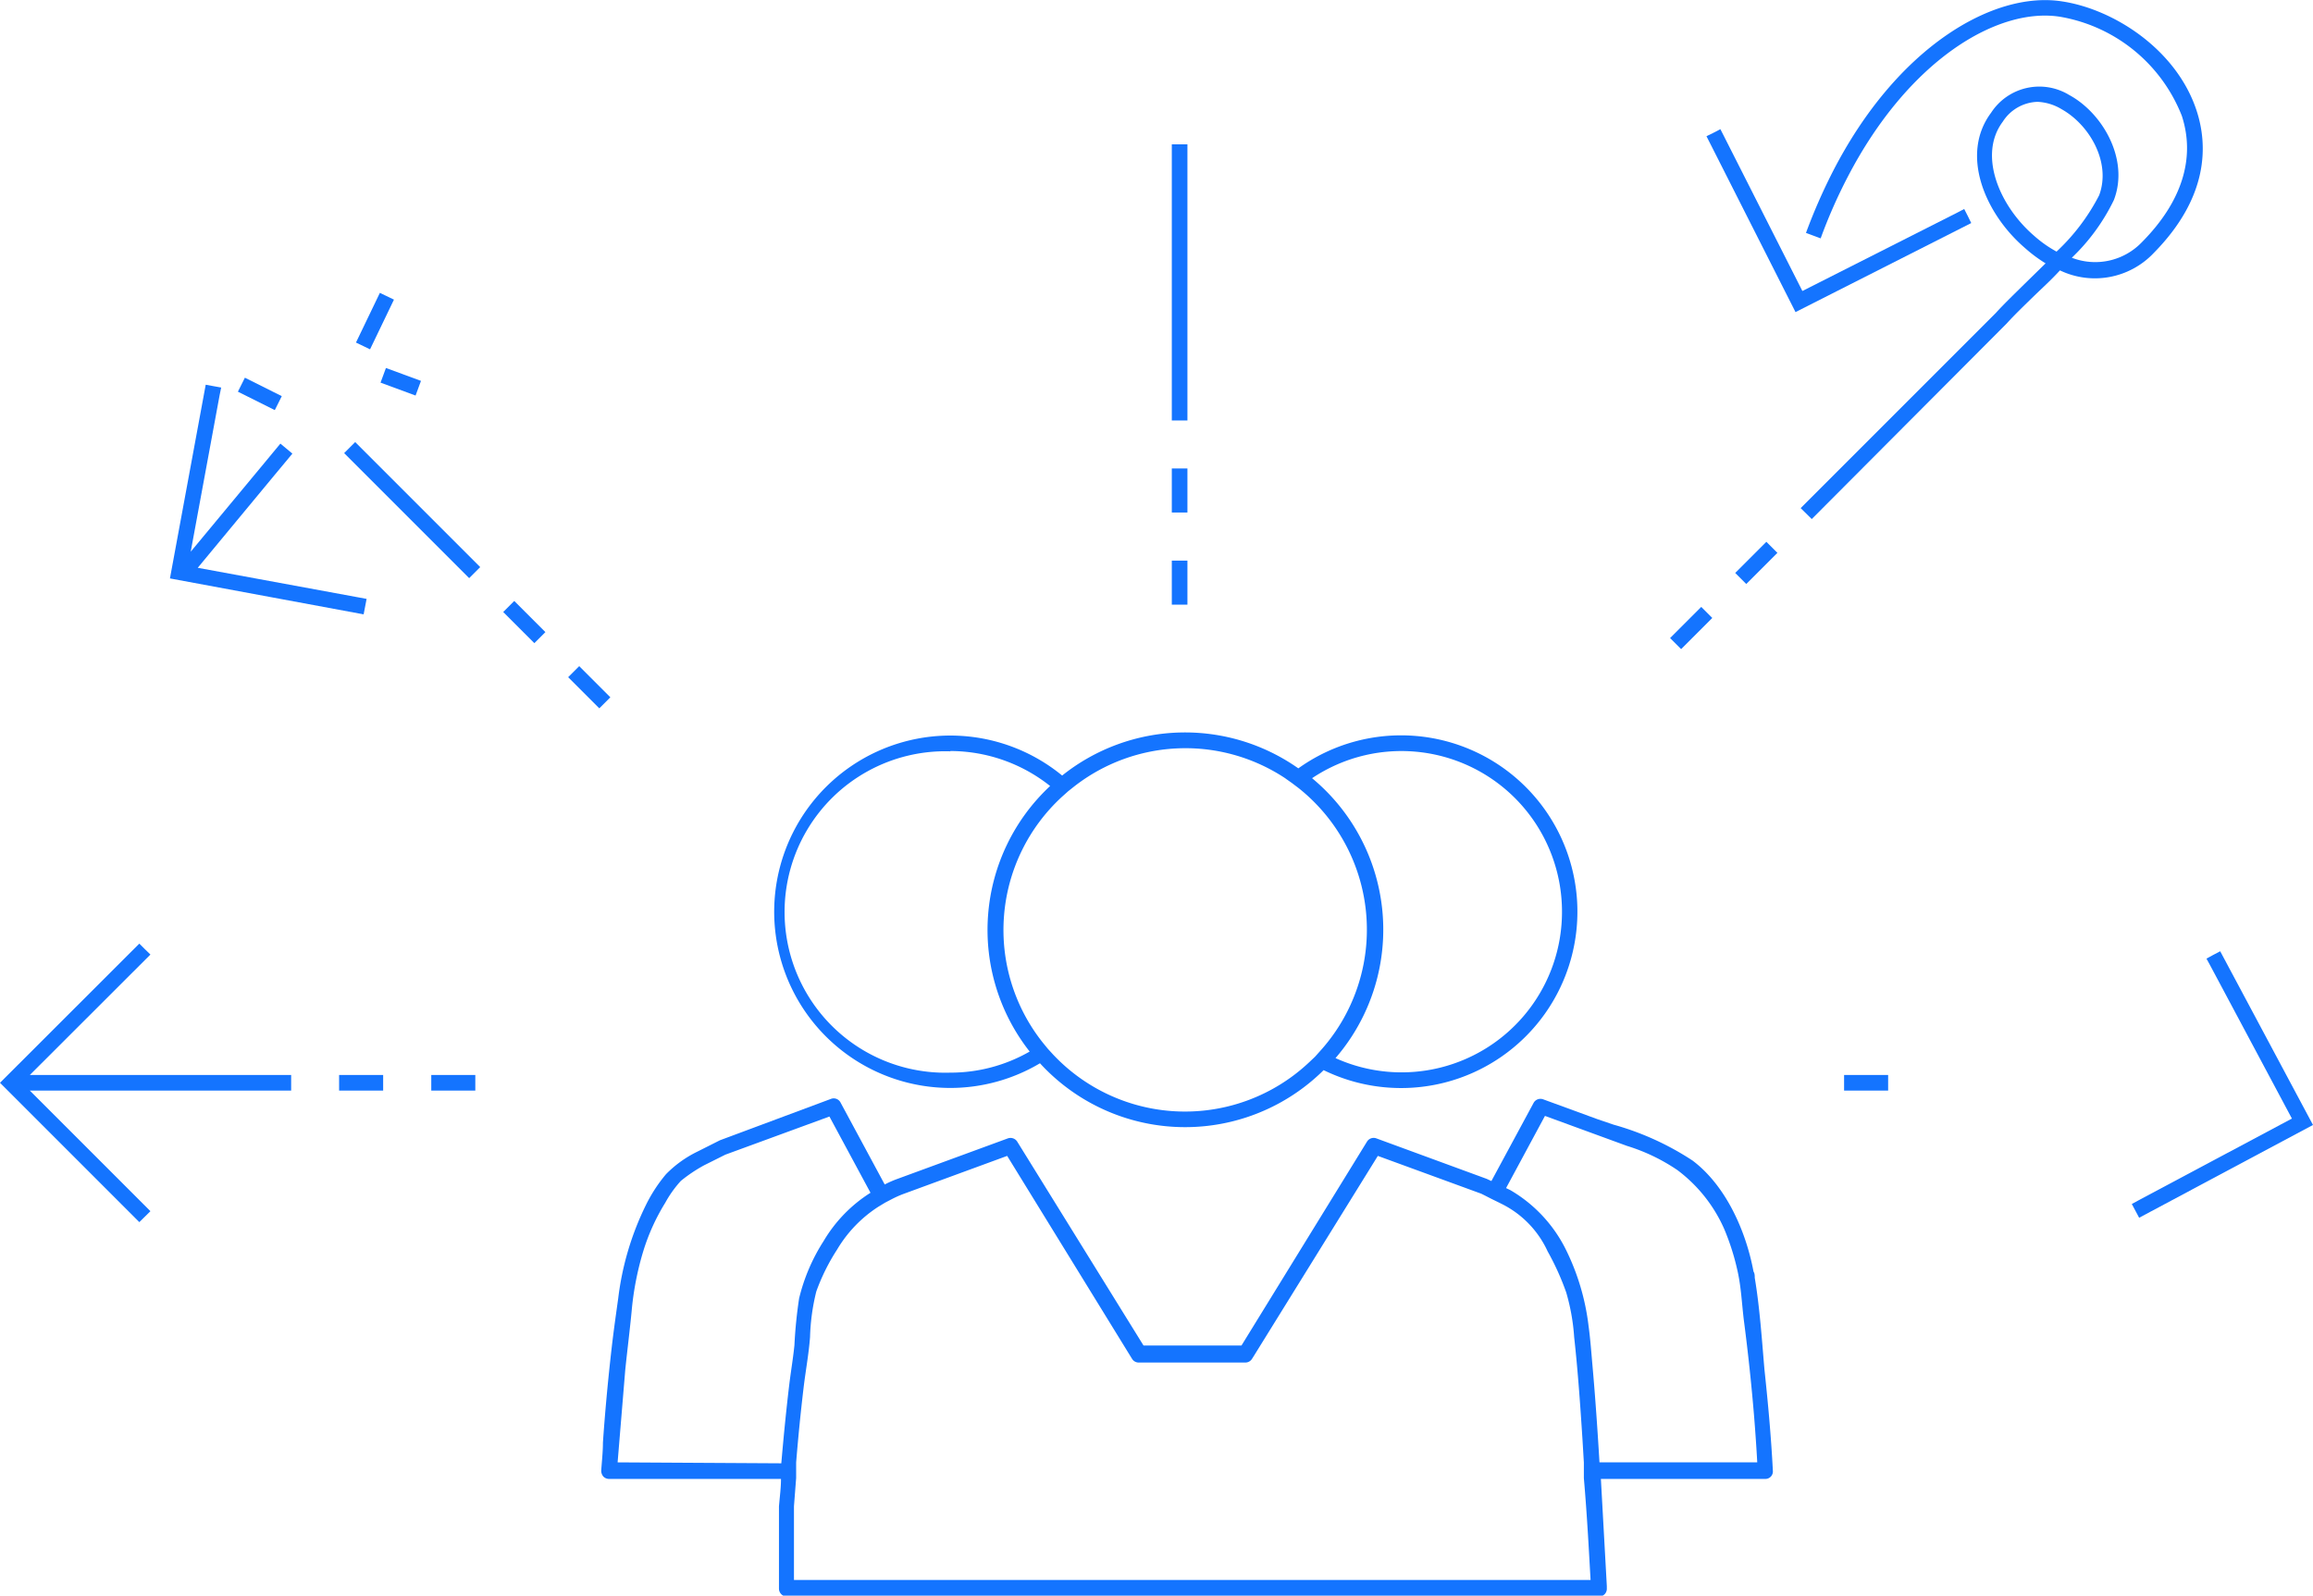 <svg xmlns="http://www.w3.org/2000/svg" viewBox="0 0 148.08 102.15"><defs><style>.cls-1{fill:#1474ff}</style></defs><g id="Layer_2" data-name="Layer 2"><g id="Layer_1-2" data-name="Layer 1"><path class="cls-1" d="M112.34 81.8c0-.13 0-.27-.08-.4-.48-2.58-1.76-5.49-3.9-7.1a18 18 0 0 0-5.06-2.3l-1-.34-3.5-1.28a.5.5 0 0 0-.62.23l-2.7 5-.3-.14-7.06-2.59a.5.5 0 0 0-.6.2l-8.04 13.06h-6.27l-8.09-13.06a.51.51 0 0 0-.6-.2l-7.06 2.59a6.58 6.58 0 0 0-.82.36l-2.83-5.25a.49.49 0 0 0-.61-.23L46.09 73l-1.45.73a7.24 7.24 0 0 0-2 1.44 9.67 9.67 0 0 0-1.3 2 18.5 18.5 0 0 0-1.76 5.94c-.14 1-.29 2.06-.41 3.09-.23 2-.43 4.1-.57 6.16 0 .6-.07 1.2-.11 1.8a.57.57 0 0 0 .14.37.51.51 0 0 0 .36.15H50c0 .57-.08 1.15-.13 1.76v5.27a.51.51 0 0 0 .5.5h52a.52.52 0 0 0 .37-.16.5.5 0 0 0 .13-.37v-.14l-.38-6.86H113a.48.48 0 0 0 .5-.52c-.11-2.17-.31-4.34-.54-6.5-.17-1.98-.3-3.95-.62-5.86zm-10.51 19.35h-51v-4.72l.14-1.81v-.5-.5c.13-1.6.29-3.21.48-4.81.13-1.08.33-2.14.41-3.22a13.51 13.51 0 0 1 .4-2.91A13 13 0 0 1 53.59 80a8.28 8.28 0 0 1 2.65-2.75l.43-.26.44-.23a7 7 0 0 1 .69-.31L64.48 74l8 13a.5.5 0 0 0 .42.23h6.83a.5.5 0 0 0 .42-.23l.09-.14L88.21 74l6.62 2.42.22.11.45.23.45.22.26.13a6.33 6.33 0 0 1 2.87 3 16.81 16.81 0 0 1 1.19 2.63 13.29 13.29 0 0 1 .51 2.87c.24 2.17.39 4.35.53 6.52l.09 1.5v1c.21 2.42.33 4.78.43 6.52zm-.13-16.27a15 15 0 0 0-1.46-4.9 9.07 9.07 0 0 0-3.55-3.79l-.27-.13 2.49-4.62 5.25 1.92a12 12 0 0 1 3.23 1.55 9.48 9.48 0 0 1 3 3.78 15.45 15.45 0 0 1 .86 2.73c.22 1 .26 2 .39 3.08.27 2.06.49 4.13.66 6.19.08 1 .15 2 .2 2.93h-10.1c-.12-2-.26-4.07-.44-6.1-.08-.89-.14-1.77-.26-2.64zm-62.16 8.74l.49-5.93c.13-1.26.29-2.51.41-3.77a19 19 0 0 1 .74-3.81A13.28 13.28 0 0 1 42.59 77a7.17 7.17 0 0 1 1-1.4 9.63 9.63 0 0 1 1.49-1l1.36-.68 6.66-2.44 2.63 4.88a9.18 9.18 0 0 0-3 3.09 12 12 0 0 0-1.57 3.67 29.48 29.48 0 0 0-.3 3c-.08.79-.21 1.57-.31 2.35-.21 1.73-.38 3.47-.53 5.21z"/><path class="cls-1" d="M60.84 69.65a11.24 11.24 0 0 0 5.74-1.58 12.6 12.6 0 0 0 18.16.44 11.29 11.29 0 1 0-1.62-19.32 12.59 12.59 0 0 0-15.12.46 11.28 11.28 0 1 0-7.16 20zm0-21.57a10.29 10.29 0 0 1 6.39 2.24 12.59 12.59 0 0 0-1.31 17 10.17 10.17 0 0 1-5.08 1.35 10.29 10.29 0 1 1 0-20.57zm21.46 1.76l.41.29.41.31a11.58 11.58 0 0 1 1.41 16.83l-.34.38-.37.35a11.59 11.59 0 0 1-16.4-.49l-.33-.36-.32-.39A11.58 11.58 0 0 1 68 51l.38-.34.39-.31a11.57 11.57 0 0 1 13.55-.5zm17.7 8.53a10.27 10.27 0 0 1-14.5 9.37A12.59 12.59 0 0 0 84 49.82a10.28 10.28 0 0 1 16 8.55zM75.02 9.24h1v17.68h-1zM75.02 29.99h1v2.82h-1zM75.02 35.89h1v2.82h-1zM125.98 13.83l-.23-.45-.44.23-9.92 5.02-5.02-9.91-.23-.45-.44.23-.45.22 5.7 11.26 11.25-5.7-.22-.45z"/><path class="cls-1" d="M140.63 7.09c-1.28-3.92-5.3-6.5-8.61-7C127.63-.6 121.43 3 117.33 11a36.2 36.2 0 0 0-1.71 3.91l.94.35a32.81 32.81 0 0 1 1.74-3.95c3.87-7.44 9.56-10.86 13.57-10.24a10.23 10.23 0 0 1 7.81 6.34c.89 2.72 0 5.52-2.55 8.09a4.14 4.14 0 0 1-4.49 1 12.83 12.83 0 0 0 2.69-3.69c1-2.58-.7-5.56-2.86-6.73a3.68 3.68 0 0 0-5 1.14c-2 2.68-.38 6.46 2.15 8.64a9.29 9.29 0 0 0 1.34 1l-1.36 1.33c-.74.73-1.39 1.36-1.82 1.84l-12.5 12.5.71.7 12.49-12.53c.42-.47 1.06-1.09 1.79-1.8.52-.5 1.07-1 1.61-1.59a5.18 5.18 0 0 0 6-1.11c3.55-3.6 3.46-6.94 2.75-9.11zm-9 9a7.67 7.67 0 0 1-1.41-1c-2.23-1.92-3.59-5.18-2-7.3a2.73 2.73 0 0 1 2.23-1.27A3.25 3.25 0 0 1 132 7c1.78 1 3.17 3.41 2.39 5.5a13.19 13.19 0 0 1-2.73 3.61z"/><path class="cls-1" transform="rotate(-45 112.437 36.037)" d="M111.03 35.54h2.82v1h-2.82z"/><path class="cls-1" transform="rotate(-45 108.264 40.206)" d="M106.86 39.71h2.82v1h-2.82z"/><path class="cls-1" d="M142.14 60.9l-.44.23-.44.24.24.44 5.23 9.8-9.81 5.23-.44.24.47.88 11.13-5.94-5.94-11.12zM118.06 68.82h2.82v1h-2.82zM1.91 68.82l7.36-7.35.36-.36-.36-.35-.35-.35L0 69.32l8.92 8.92.71-.7-.36-.36-7.36-7.36h16.73v-1H1.91zM21.71 68.82h2.82v1h-2.82zM27.61 68.82h2.82v1h-2.82zM23.47 38.34l-.49-.09-10.32-1.9 4.92-5.94 1.14-1.37-.77-.64-.96 1.16-4.78 5.76 1.85-10.02.1-.49-.5-.09-.49-.09-2.29 12.4 12.4 2.3.19-.99z"/><path class="cls-1" transform="rotate(-45 26.397 32.656)" d="M25.89 26.99h1v11.32h-1z"/><path class="cls-1" transform="rotate(-45.01 33.556 39.82)" d="M33.06 38.42h1v2.82h-1z"/><path class="cls-1" transform="rotate(-45 37.735 44)" d="M37.23 42.58h1v2.82h-1z"/><path class="cls-1" transform="rotate(-64.31 24.01 20.553)" d="M22.24 20.05h3.53v1h-3.53z"/><path class="cls-1" transform="rotate(-69.78 25.655 24.445)" d="M25.16 23.25h1v2.39h-1z"/><path class="cls-1" transform="rotate(-63.44 16.639 25.21)" d="M16.13 23.89h1v2.64h-1z"/></g></g></svg>